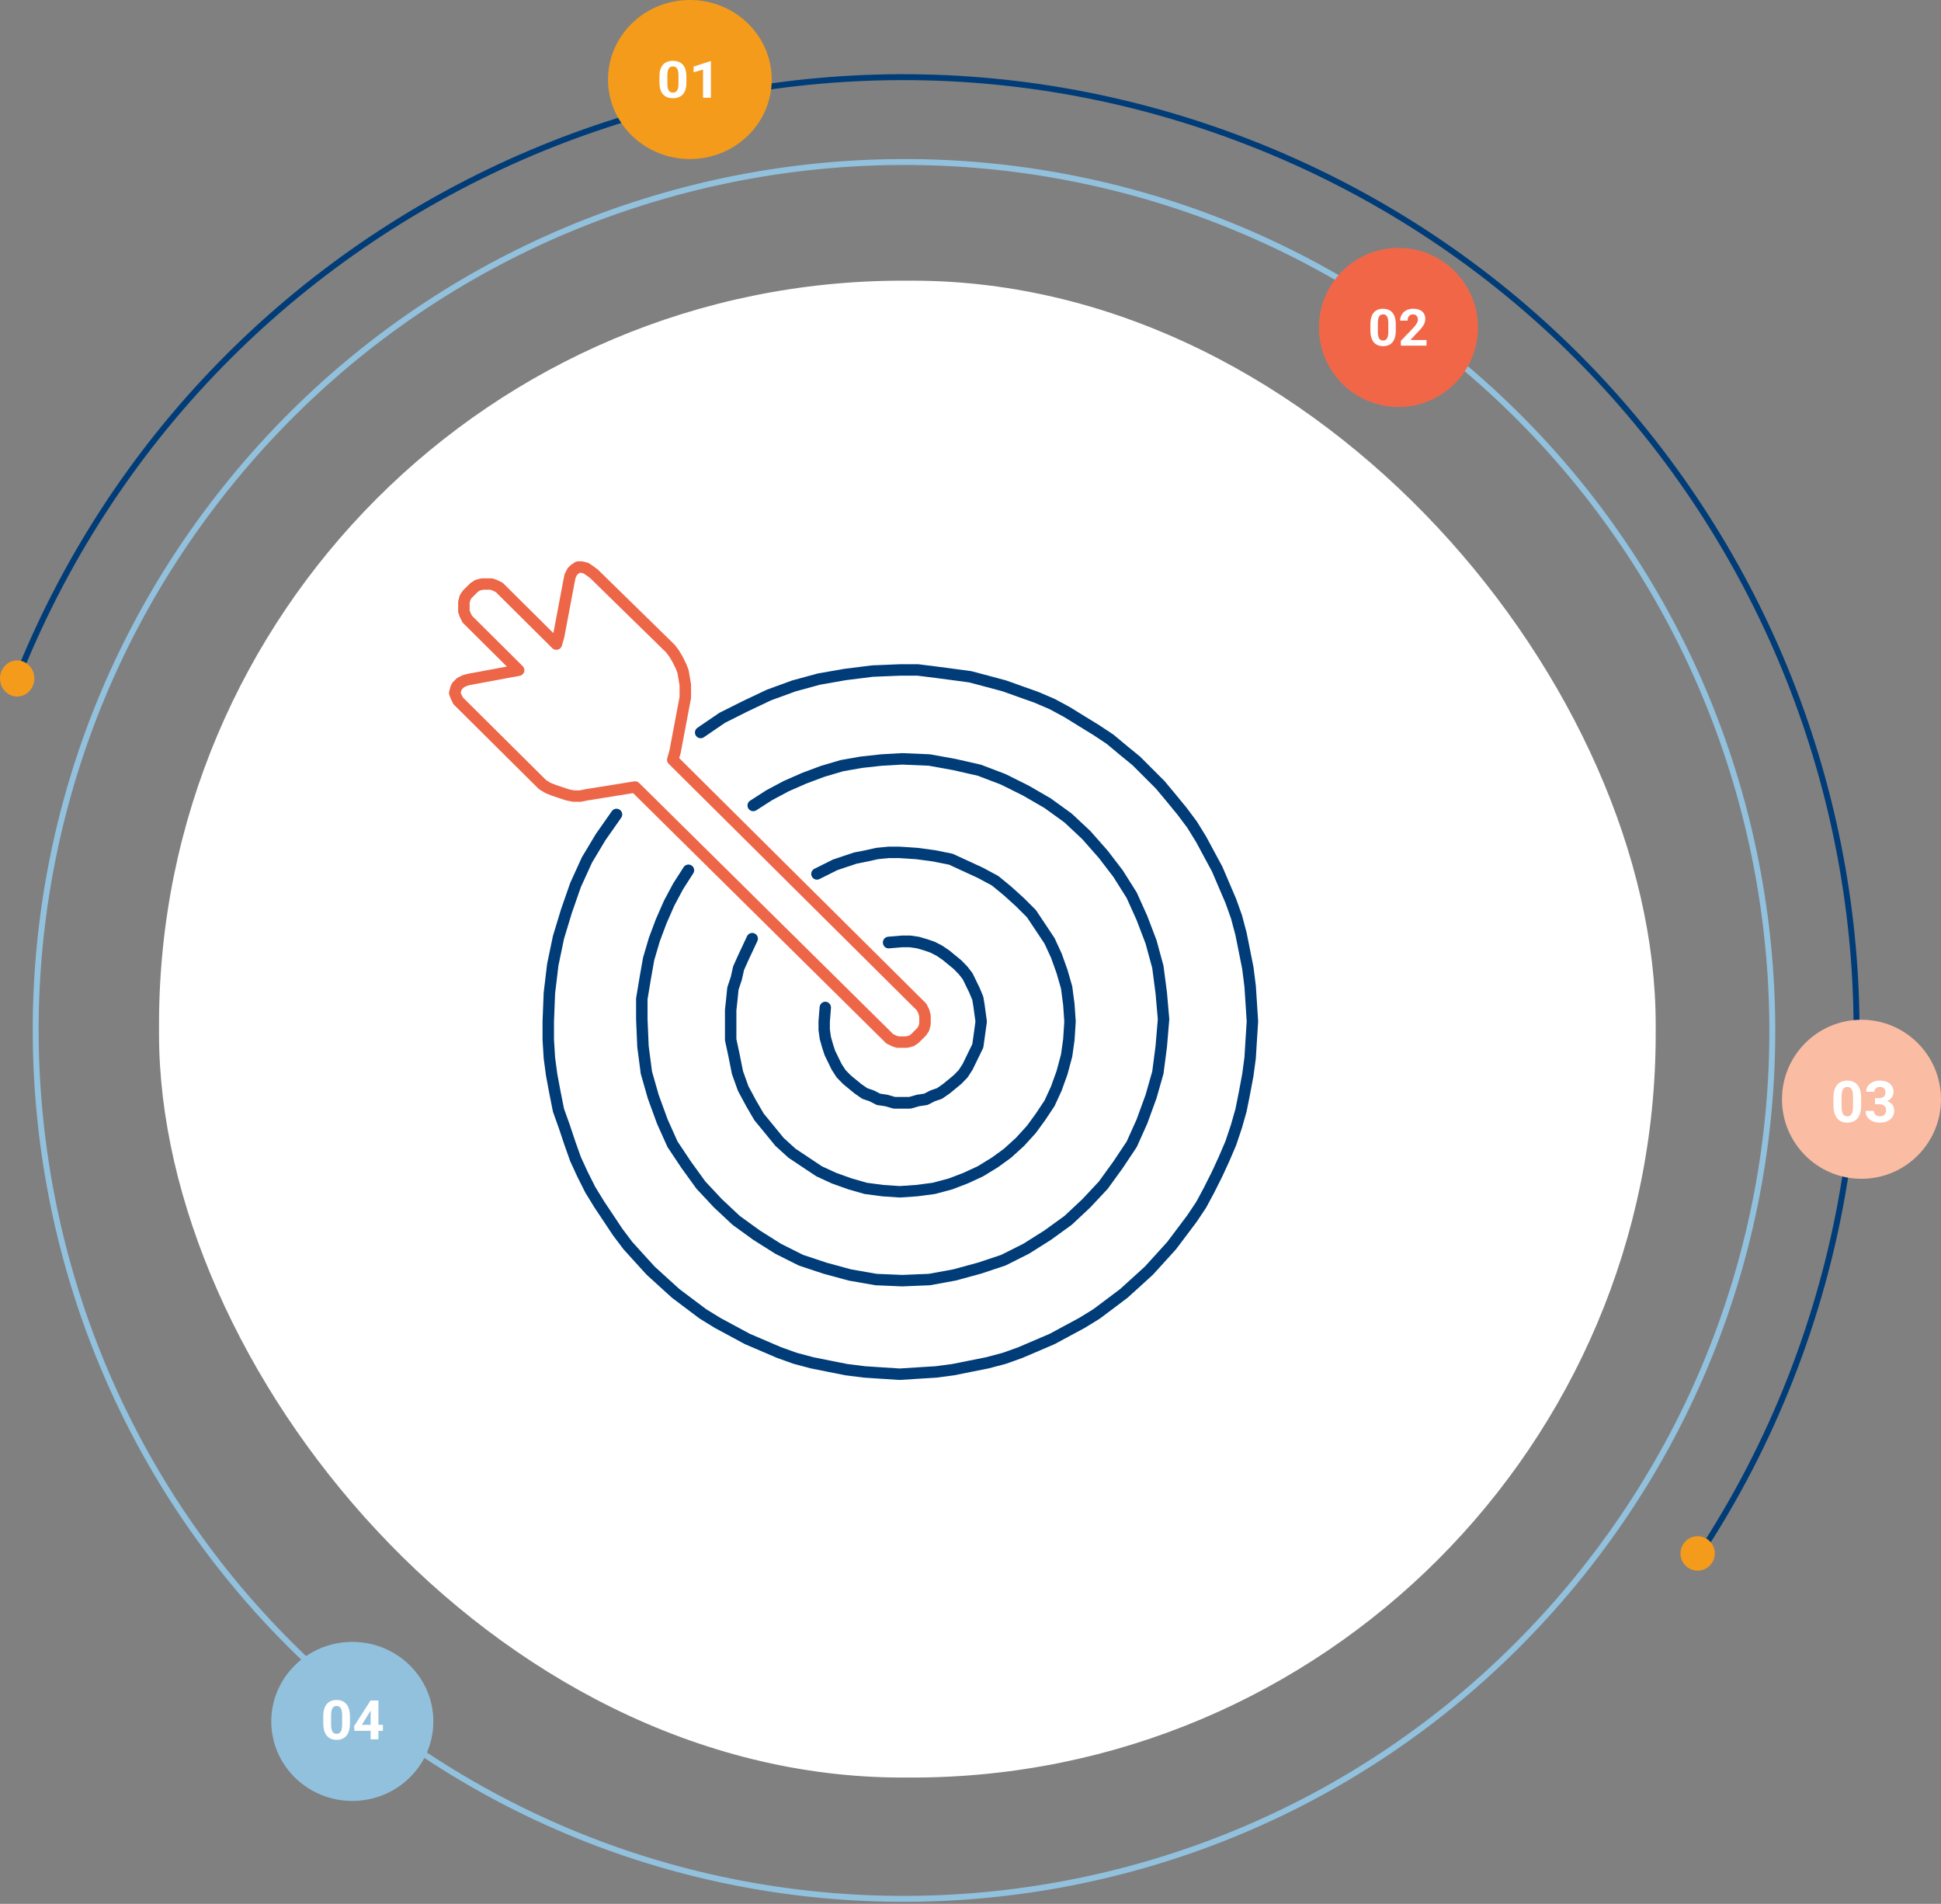 <svg xmlns="http://www.w3.org/2000/svg" width="415" height="407" viewBox="0 0 415 407" fill="none"><rect x="0" y="0" width="415" height="407" fill="#808080" stroke="none"/><rect x="34" y="60" width="320" height="320" rx="159" fill="white"></rect><path fill-rule="evenodd" clip-rule="evenodd" d="M267.068 31.133C162.55 -9.728 44.686 41.846 3.81 146.326L2.633 145.865C43.763 40.735 162.361 -11.159 267.529 29.956C372.697 71.071 424.61 189.627 383.478 294.756C378.214 308.218 371.534 321.083 363.552 333.135L362.498 332.437C370.431 320.46 377.069 307.674 382.3 294.296C423.179 189.816 371.586 71.994 267.068 31.133Z" fill="#003C77"></path><path fill-rule="evenodd" clip-rule="evenodd" d="M47.79 103.961C112.033 23.608 229.251 10.548 309.605 74.791C389.958 139.034 403.018 256.252 338.775 336.605C274.532 416.958 157.314 430.017 76.96 365.776L77.75 364.788C157.558 428.594 273.98 415.623 337.787 335.815C401.594 256.008 388.623 139.585 308.815 75.778C229.007 11.972 112.585 24.943 48.777 104.751C-14.614 184.039 -2.277 299.599 76.425 363.719L75.626 364.699C-3.613 300.141 -16.035 183.792 47.79 103.961Z" fill="#92C1DE"></path><path fill-rule="evenodd" clip-rule="evenodd" d="M138.362 19.792C138.362 14.713 142.47 10.596 147.537 10.596C152.605 10.596 156.713 14.713 156.713 19.792C156.713 24.87 152.605 28.988 147.537 28.988C142.47 28.988 138.362 24.87 138.362 19.792ZM359.301 332.089C359.301 330.059 360.945 328.411 362.971 328.411C364.997 328.411 366.641 330.059 366.641 332.089C366.641 334.12 364.997 335.768 362.971 335.768C360.945 335.768 359.301 334.12 359.301 332.089ZM0 145.042C0 142.909 1.643 141.18 3.67 141.18C5.697 141.18 7.34 142.909 7.34 145.042C7.34 147.175 5.697 148.904 3.67 148.904C1.643 148.904 0 147.175 0 145.042Z" fill="#F49B1B"></path><path fill-rule="evenodd" clip-rule="evenodd" d="M130 17C130 7.611 137.835 0 147.5 0C157.165 0 165 7.611 165 17C165 26.389 157.165 34 147.5 34C137.835 34 130 26.389 130 17Z" fill="#F49B1B"></path><path d="M146.754 16.316V17.663C146.754 18.248 146.686 18.752 146.55 19.177C146.413 19.597 146.217 19.943 145.96 20.214C145.706 20.481 145.405 20.679 145.054 20.808C144.704 20.936 144.314 21 143.886 21C143.543 21 143.224 20.961 142.928 20.882C142.632 20.8 142.365 20.674 142.127 20.503C141.894 20.332 141.691 20.116 141.52 19.856C141.352 19.592 141.224 19.278 141.134 18.914C141.045 18.551 141 18.134 141 17.663V16.316C141 15.731 141.068 15.23 141.204 14.813C141.345 14.392 141.541 14.048 141.794 13.781C142.052 13.513 142.355 13.317 142.706 13.193C143.056 13.064 143.446 13 143.874 13C144.217 13 144.534 13.041 144.826 13.123C145.122 13.201 145.389 13.324 145.627 13.492C145.864 13.659 146.067 13.875 146.234 14.139C146.402 14.399 146.53 14.711 146.62 15.075C146.709 15.435 146.754 15.848 146.754 16.316ZM145.066 17.866V16.107C145.066 15.825 145.048 15.579 145.013 15.369C144.982 15.159 144.933 14.98 144.867 14.834C144.801 14.684 144.719 14.563 144.622 14.471C144.525 14.378 144.414 14.31 144.289 14.267C144.164 14.225 144.026 14.203 143.874 14.203C143.683 14.203 143.514 14.237 143.366 14.305C143.222 14.373 143.099 14.481 142.998 14.631C142.897 14.777 142.819 14.973 142.764 15.219C142.714 15.462 142.688 15.758 142.688 16.107V17.866C142.688 18.148 142.704 18.396 142.735 18.61C142.77 18.823 142.821 19.007 142.887 19.16C142.957 19.31 143.039 19.433 143.132 19.529C143.23 19.622 143.341 19.69 143.465 19.733C143.594 19.775 143.734 19.797 143.886 19.797C144.073 19.797 144.238 19.763 144.382 19.695C144.53 19.624 144.655 19.513 144.756 19.364C144.861 19.21 144.939 19.011 144.99 18.765C145.041 18.519 145.066 18.219 145.066 17.866Z" fill="white"></path><path d="M152 13.091V20.893H150.318V14.866L148.296 15.454V14.241L151.819 13.091H152Z" fill="white"></path><path fill-rule="evenodd" clip-rule="evenodd" d="M282 70C282 60.611 289.611 53 299 53C308.389 53 316 60.611 316 70C316 79.389 308.389 87 299 87C289.611 87 282 79.389 282 70Z" fill="#F26648"></path><path d="M298.429 69.319V70.665C298.429 71.25 298.365 71.754 298.237 72.178C298.108 72.598 297.922 72.944 297.68 73.214C297.441 73.482 297.156 73.679 296.825 73.808C296.495 73.936 296.127 74 295.723 74C295.4 74 295.098 73.961 294.819 73.882C294.54 73.8 294.288 73.674 294.064 73.503C293.843 73.332 293.652 73.117 293.491 72.856C293.333 72.593 293.211 72.279 293.127 71.916C293.042 71.552 293 71.136 293 70.665V69.319C293 68.734 293.064 68.234 293.193 67.817C293.325 67.397 293.511 67.053 293.75 66.786C293.992 66.518 294.279 66.322 294.61 66.198C294.94 66.07 295.308 66.005 295.712 66.005C296.035 66.005 296.335 66.046 296.61 66.128C296.89 66.207 297.141 66.329 297.366 66.497C297.59 66.664 297.781 66.88 297.939 67.144C298.097 67.404 298.218 67.715 298.303 68.079C298.387 68.439 298.429 68.852 298.429 69.319ZM296.836 70.868V69.11C296.836 68.829 296.82 68.583 296.787 68.373C296.757 68.162 296.712 67.984 296.649 67.838C296.587 67.689 296.509 67.568 296.418 67.475C296.326 67.382 296.221 67.315 296.103 67.272C295.986 67.229 295.855 67.208 295.712 67.208C295.532 67.208 295.372 67.242 295.232 67.309C295.096 67.377 294.981 67.486 294.885 67.635C294.79 67.781 294.716 67.977 294.665 68.223C294.617 68.465 294.593 68.761 294.593 69.11V70.868C294.593 71.15 294.608 71.397 294.637 71.611C294.67 71.825 294.718 72.008 294.78 72.162C294.847 72.311 294.924 72.434 295.012 72.53C295.104 72.623 295.209 72.691 295.326 72.734C295.447 72.776 295.58 72.798 295.723 72.798C295.899 72.798 296.056 72.764 296.192 72.696C296.331 72.625 296.449 72.514 296.544 72.365C296.644 72.212 296.717 72.012 296.765 71.766C296.813 71.52 296.836 71.221 296.836 70.868Z" fill="white"></path><path d="M305 72.691V73.893H299.51V72.867L302.106 70.168C302.367 69.887 302.573 69.639 302.723 69.425C302.874 69.208 302.983 69.014 303.049 68.843C303.119 68.668 303.153 68.503 303.153 68.346C303.153 68.111 303.113 67.91 303.032 67.742C302.951 67.571 302.832 67.439 302.674 67.347C302.52 67.254 302.328 67.208 302.101 67.208C301.858 67.208 301.649 67.265 301.472 67.379C301.299 67.493 301.167 67.651 301.075 67.854C300.987 68.058 300.943 68.287 300.943 68.544H299.35C299.35 68.081 299.464 67.657 299.692 67.272C299.92 66.883 300.241 66.575 300.656 66.347C301.072 66.116 301.564 66 302.134 66C302.696 66 303.17 66.089 303.556 66.267C303.945 66.442 304.239 66.695 304.438 67.026C304.64 67.354 304.741 67.746 304.741 68.202C304.741 68.458 304.699 68.709 304.614 68.955C304.53 69.198 304.408 69.44 304.25 69.682C304.096 69.921 303.909 70.163 303.688 70.409C303.468 70.655 303.223 70.909 302.955 71.173L301.56 72.691H305Z" fill="white"></path><path fill-rule="evenodd" clip-rule="evenodd" d="M58 368C58 358.612 65.758 351 75.327 351C84.896 351 92.654 358.612 92.654 368C92.654 377.388 84.896 385 75.327 385C65.758 385 58 377.388 58 368Z" fill="#92C1DE"></path><path d="M74.822 366.95V368.386C74.822 369.009 74.754 369.546 74.619 369.998C74.484 370.447 74.289 370.815 74.034 371.104C73.783 371.389 73.484 371.6 73.136 371.736C72.788 371.873 72.402 371.942 71.977 371.942C71.638 371.942 71.321 371.9 71.027 371.816C70.734 371.729 70.469 371.594 70.234 371.412C70.002 371.229 69.801 370.999 69.631 370.722C69.465 370.441 69.338 370.107 69.249 369.719C69.16 369.332 69.116 368.887 69.116 368.386V366.95C69.116 366.327 69.183 365.793 69.319 365.348C69.457 364.9 69.653 364.533 69.903 364.248C70.158 363.964 70.46 363.755 70.807 363.622C71.155 363.485 71.541 363.417 71.966 363.417C72.306 363.417 72.62 363.46 72.91 363.548C73.204 363.631 73.468 363.762 73.704 363.941C73.939 364.119 74.14 364.349 74.306 364.63C74.472 364.908 74.6 365.24 74.688 365.628C74.777 366.011 74.822 366.452 74.822 366.95ZM73.147 368.602V366.727C73.147 366.427 73.13 366.165 73.095 365.941C73.064 365.717 73.016 365.527 72.951 365.371C72.885 365.212 72.804 365.082 72.707 364.984C72.611 364.885 72.501 364.813 72.377 364.767C72.254 364.721 72.116 364.699 71.966 364.699C71.777 364.699 71.609 364.735 71.462 364.807C71.319 364.879 71.197 364.995 71.097 365.155C70.996 365.31 70.919 365.519 70.865 365.781C70.815 366.04 70.79 366.355 70.79 366.727V368.602C70.79 368.902 70.805 369.166 70.836 369.394C70.871 369.622 70.921 369.818 70.987 369.981C71.056 370.141 71.137 370.272 71.23 370.375C71.327 370.473 71.437 370.545 71.56 370.591C71.688 370.637 71.827 370.659 71.977 370.659C72.163 370.659 72.327 370.623 72.47 370.551C72.617 370.475 72.74 370.357 72.841 370.198C72.945 370.034 73.022 369.822 73.072 369.56C73.122 369.297 73.147 368.978 73.147 368.602Z" fill="white"></path><path d="M81.866 368.728V370.015H75.789L75.708 369.018L79.224 363.53H80.551L79.114 365.895L77.365 368.728H81.866ZM80.91 363.53V371.828H79.242V363.53H80.91Z" fill="white"></path><path fill-rule="evenodd" clip-rule="evenodd" d="M192.806 161.002C192.846 161 192.887 160.999 192.928 161.001L198.765 161.25C198.821 161.253 198.876 161.259 198.931 161.269L204.279 162.237C204.297 162.24 204.315 162.244 204.333 162.248L209.682 163.465C209.738 163.478 209.793 163.495 209.846 163.515L214.945 165.461C214.983 165.475 215.02 165.492 215.056 165.509L219.915 167.934C219.938 167.946 219.96 167.958 219.982 167.97L224.602 170.644C224.638 170.665 224.673 170.688 224.707 170.712L229.077 173.876C229.119 173.906 229.159 173.938 229.196 173.974L233.088 177.616C233.116 177.642 233.144 177.67 233.17 177.7L236.812 181.831C236.83 181.852 236.848 181.874 236.865 181.896L240.029 186.027C240.051 186.057 240.072 186.087 240.092 186.119L243.006 190.739C243.037 190.787 243.064 190.838 243.087 190.89L245.272 195.749C245.282 195.771 245.291 195.793 245.3 195.815L247.245 200.914C247.26 200.952 247.272 200.99 247.283 201.029L248.74 206.377C248.754 206.431 248.765 206.486 248.772 206.541L249.501 212.129C249.503 212.146 249.505 212.163 249.506 212.181L249.995 217.769C250.001 217.838 250.002 217.908 249.996 217.978L249.507 223.815C249.505 223.834 249.503 223.852 249.501 223.871L248.773 229.459C248.765 229.519 248.753 229.578 248.736 229.637L247.279 234.746C247.274 234.763 247.269 234.78 247.263 234.798C247.259 234.808 247.256 234.819 247.252 234.829L245.306 240.168C245.3 240.184 245.294 240.2 245.287 240.216C245.283 240.227 245.278 240.239 245.273 240.25L243.087 245.12C243.06 245.181 243.027 245.241 242.989 245.297L240.076 249.668C240.07 249.677 240.064 249.686 240.057 249.694C240.055 249.698 240.052 249.703 240.049 249.707L236.885 254.077C236.855 254.119 236.822 254.159 236.787 254.196L233.145 258.088C233.126 258.108 233.107 258.127 233.088 258.145L229.196 261.787C229.159 261.822 229.119 261.855 229.077 261.885L224.707 265.048C224.686 265.064 224.664 265.078 224.642 265.092L220.022 268.006C219.988 268.027 219.953 268.047 219.917 268.065L215.057 270.5C215.005 270.526 214.951 270.548 214.895 270.567L209.796 272.263C209.775 272.271 209.753 272.277 209.732 272.283L204.383 273.74C204.35 273.749 204.316 273.756 204.282 273.763L198.933 274.741C198.877 274.751 198.82 274.757 198.763 274.76L192.926 274.999C192.909 275 192.892 275 192.875 275C192.858 275 192.841 275 192.823 274.999L187.235 274.76C187.182 274.757 187.129 274.752 187.076 274.742L181.488 273.764C181.451 273.758 181.414 273.75 181.377 273.74L176.029 272.283C176.007 272.277 175.986 272.271 175.964 272.263L170.865 270.567C170.81 270.548 170.755 270.526 170.703 270.5L165.843 268.065C165.808 268.047 165.773 268.027 165.739 268.006L161.119 265.092C161.097 265.078 161.075 265.064 161.054 265.048L156.683 261.885C156.642 261.855 156.602 261.822 156.565 261.787L152.673 258.145C152.653 258.127 152.634 258.108 152.616 258.088L148.974 254.196C148.938 254.159 148.906 254.119 148.876 254.077L145.712 249.707C145.707 249.7 145.703 249.693 145.698 249.687C145.694 249.681 145.689 249.674 145.685 249.668L142.772 245.297C142.734 245.241 142.701 245.181 142.673 245.12L140.488 240.25C140.476 240.223 140.465 240.195 140.455 240.168L138.509 234.829C138.499 234.802 138.49 234.774 138.482 234.746L137.025 229.637C137.008 229.578 136.996 229.519 136.988 229.459L136.26 223.871C136.255 223.836 136.252 223.8 136.25 223.765L136.001 217.928C136 217.91 136 217.893 136 217.875V213.505C136 213.437 136.006 213.37 136.017 213.303L136.745 208.933L136.747 208.922L137.476 204.79C137.483 204.745 137.494 204.701 137.507 204.657L138.724 200.526C138.733 200.498 138.742 200.47 138.752 200.442L140.209 196.551C140.217 196.53 140.225 196.509 140.234 196.488L141.941 192.597C141.953 192.568 141.967 192.539 141.982 192.511L143.928 188.869C143.943 188.84 143.96 188.812 143.978 188.784L146.163 185.382C146.528 184.813 147.286 184.648 147.855 185.013C148.424 185.379 148.589 186.136 148.223 186.705L146.064 190.066L144.164 193.623L142.49 197.441L141.061 201.26L139.875 205.283L139.16 209.335L139.158 209.347L138.449 213.606V217.849L138.695 223.607L139.404 229.053L140.824 234.032L142.74 239.288L144.866 244.024L147.709 248.29L150.814 252.579L154.376 256.385L158.181 259.947L162.458 263.042L166.994 265.903L171.721 268.271L176.705 269.929L181.966 271.362L187.42 272.317L192.877 272.55L198.577 272.317L203.79 271.363L209.056 269.929L214.039 268.271L218.766 265.903L223.303 263.042L227.579 259.947L231.385 256.385L234.947 252.579L238.051 248.29L240.895 244.024L243.021 239.288L244.936 234.032L246.356 229.053L247.069 223.582L247.547 217.878L247.069 212.42L246.355 206.94L244.936 201.731L243.025 196.721L240.889 191.973L238.051 187.472L234.947 183.419L231.372 179.363L227.579 175.814L223.322 172.732L218.788 170.108L214.016 167.727L209.054 165.834L203.816 164.642L198.577 163.693L192.884 163.45L188.606 163.694L184.307 164.165L180.283 164.875L176.26 166.061L172.441 167.49L168.623 169.164L165.066 171.064L161.705 173.223C161.136 173.589 160.379 173.424 160.013 172.855C159.648 172.286 159.813 171.528 160.382 171.163L163.784 168.978C163.812 168.96 163.84 168.943 163.869 168.928L167.511 166.982C167.539 166.967 167.568 166.953 167.597 166.941L171.488 165.234C171.509 165.225 171.53 165.217 171.551 165.209L175.442 163.752C175.47 163.742 175.498 163.733 175.526 163.724L179.657 162.507C179.701 162.494 179.745 162.483 179.79 162.476L183.921 161.747C183.948 161.742 183.974 161.739 184.001 161.736L188.371 161.257C188.392 161.255 188.414 161.253 188.435 161.252L192.806 161.002Z" fill="#003C77"></path><path fill-rule="evenodd" clip-rule="evenodd" d="M192.777 200.004C192.81 200.001 192.843 200 192.876 200H194.572C194.629 200 194.685 200.004 194.742 200.012L196.428 200.257C196.483 200.265 196.539 200.277 196.593 200.293L198.289 200.792C198.306 200.798 198.323 200.803 198.34 200.809L199.788 201.308C199.842 201.327 199.895 201.349 199.945 201.375L201.393 202.119C201.437 202.142 201.481 202.168 201.522 202.196L202.97 203.185C203 203.206 203.03 203.228 203.059 203.251L204.264 204.246L204.268 204.25L205.473 205.235C205.509 205.264 205.544 205.296 205.576 205.329L206.786 206.573C206.819 206.607 206.85 206.642 206.878 206.679L207.84 207.922C207.893 207.99 207.938 208.064 207.976 208.141L209.424 211.118C209.435 211.139 209.444 211.161 209.454 211.183L210.178 212.916C210.216 213.007 210.243 213.102 210.259 213.2L210.507 214.698C210.509 214.709 210.511 214.721 210.512 214.733L210.988 218.198C211.004 218.313 211.004 218.431 210.988 218.546L210.75 220.289L210.512 222.023L210.511 222.029L210.264 223.772C210.245 223.904 210.206 224.031 210.148 224.15L209.424 225.638L207.976 228.614C207.954 228.66 207.929 228.704 207.901 228.747L206.939 230.235C206.895 230.304 206.844 230.368 206.786 230.427L205.577 231.671C205.546 231.703 205.513 231.733 205.478 231.761L204.268 232.76L204.264 232.764L203.054 233.753C203.028 233.773 203.002 233.793 202.975 233.812L201.527 234.811C201.435 234.874 201.334 234.925 201.229 234.96L199.866 235.421L198.497 236.124C198.381 236.183 198.257 236.224 198.129 236.243L196.512 236.486L194.902 236.953C194.795 236.984 194.684 237 194.572 237H191.19C191.078 237 190.967 236.984 190.86 236.953L189.25 236.486L187.633 236.243C187.505 236.224 187.381 236.183 187.265 236.124L185.897 235.421L184.533 234.96C184.428 234.925 184.328 234.874 184.235 234.811L182.787 233.812C182.76 233.793 182.734 233.773 182.708 233.752L181.499 232.764L181.494 232.76L180.284 231.761C180.25 231.733 180.217 231.703 180.186 231.671L178.976 230.427C178.919 230.369 178.867 230.304 178.823 230.235L177.861 228.747C177.833 228.704 177.808 228.66 177.786 228.614L176.338 225.638C176.313 225.586 176.291 225.532 176.273 225.477L175.787 223.989C175.781 223.971 175.776 223.953 175.771 223.935L175.285 222.192C175.27 222.137 175.258 222.08 175.25 222.023L175.012 220.29C175.004 220.232 175 220.174 175 220.116V218.373C175 218.338 175.001 218.304 175.004 218.27L175.242 215.294C175.297 214.606 175.884 214.095 176.554 214.151C177.223 214.208 177.721 214.811 177.665 215.499L177.431 218.424V220.028L177.646 221.588L178.101 223.22L178.551 224.599L179.927 227.428L180.781 228.748L181.858 229.855L183.012 230.808L183.017 230.812L184.183 231.765L185.451 232.64L186.741 233.076C186.797 233.095 186.852 233.118 186.904 233.145L188.177 233.799L189.68 234.025C189.732 234.033 189.784 234.044 189.835 234.059L191.359 234.501H194.404L195.927 234.059C195.978 234.044 196.03 234.033 196.082 234.025L197.585 233.799L198.858 233.145C198.911 233.118 198.966 233.095 199.022 233.076L200.311 232.64L201.579 231.765L202.746 230.812L202.75 230.808L203.904 229.855L204.981 228.748L205.835 227.428L207.249 224.52L207.886 223.212L208.105 221.674L208.106 221.668L208.343 219.941L208.557 218.373L208.107 215.099L207.886 213.765L207.234 212.203L205.858 209.376L205.018 208.29L203.906 207.147L202.75 206.202L202.746 206.198L201.579 205.235L200.239 204.32L198.934 203.65L197.593 203.187L196.004 202.719L194.487 202.499H192.926L190.08 202.739C189.411 202.796 188.824 202.284 188.769 201.596C188.714 200.909 189.212 200.305 189.881 200.249L192.777 200.004Z" fill="#003C77"></path><path fill-rule="evenodd" clip-rule="evenodd" d="M189.83 181.006C189.869 181.002 189.909 181 189.949 181H192.37C192.397 181 192.424 181.001 192.45 181.003L196.097 181.242C196.125 181.244 196.152 181.246 196.18 181.25L199.817 181.738C199.842 181.742 199.868 181.746 199.894 181.751L203.53 182.478C203.624 182.497 203.715 182.527 203.802 182.567L210.119 185.476C210.142 185.486 210.164 185.498 210.187 185.51L213.335 187.204C213.405 187.241 213.471 187.285 213.532 187.335L216.202 189.527C216.217 189.54 216.232 189.553 216.247 189.567L218.918 191.988C218.932 192.001 218.947 192.015 218.961 192.029L221.392 194.46C221.449 194.517 221.5 194.579 221.544 194.646L223.487 197.555L223.489 197.557L225.422 200.467C225.457 200.519 225.487 200.575 225.514 200.632L226.969 203.79C226.984 203.823 226.997 203.856 227.009 203.89L228.225 207.288C228.234 207.312 228.242 207.337 228.249 207.362L229.225 210.759C229.242 210.818 229.254 210.877 229.262 210.938L229.74 214.574C229.744 214.599 229.746 214.625 229.748 214.65L229.997 218.287C230.001 218.341 230.001 218.395 229.997 218.449L229.748 222.335C229.746 222.365 229.743 222.396 229.739 222.427L229.261 225.824C229.254 225.873 229.244 225.922 229.231 225.971L228.254 229.607C228.25 229.625 228.245 229.643 228.239 229.66C228.235 229.674 228.23 229.688 228.225 229.702L227.009 233.1C226.997 233.134 226.984 233.167 226.969 233.199L225.514 236.358C225.488 236.415 225.457 236.47 225.422 236.523L223.489 239.433C223.479 239.447 223.469 239.461 223.459 239.475L221.516 242.146C221.49 242.182 221.462 242.216 221.432 242.249L219.001 244.92C218.975 244.948 218.948 244.975 218.92 245.001L216.249 247.431C216.216 247.462 216.182 247.49 216.146 247.516L213.475 249.459C213.45 249.478 213.423 249.496 213.396 249.513L210.247 251.445C210.206 251.471 210.163 251.493 210.119 251.514L206.961 252.969C206.937 252.979 206.913 252.99 206.888 252.999L203.729 254.215C203.69 254.23 203.649 254.243 203.607 254.254L199.971 255.231C199.919 255.245 199.866 255.255 199.813 255.262L196.176 255.74C196.151 255.744 196.126 255.746 196.101 255.748L192.454 255.997C192.398 256.001 192.342 256.001 192.287 255.997L188.65 255.748C188.625 255.746 188.599 255.744 188.574 255.74L184.938 255.262C184.877 255.254 184.818 255.242 184.759 255.225L181.362 254.249C181.337 254.242 181.312 254.234 181.288 254.225L177.89 253.009C177.856 252.997 177.823 252.984 177.79 252.969L174.632 251.514C174.575 251.487 174.519 251.457 174.467 251.422L171.555 249.487L168.646 247.544C168.595 247.51 168.547 247.473 168.502 247.431L165.831 245.001C165.787 244.96 165.746 244.917 165.708 244.87L163.527 242.202L163.526 242.2L161.335 239.532C161.294 239.481 161.256 239.428 161.224 239.371L159.53 236.461C159.523 236.449 159.516 236.437 159.509 236.424L157.815 233.266C157.787 233.212 157.762 233.157 157.742 233.1L156.526 229.702C156.506 229.646 156.49 229.589 156.478 229.53L155.753 225.901L155.027 222.512C155.009 222.428 155 222.342 155 222.256V215.949C155 215.905 155.002 215.86 155.007 215.816L155.246 213.641L155.484 211.216C155.493 211.125 155.512 211.036 155.541 210.949L156.249 208.826L156.723 206.705C156.741 206.625 156.767 206.547 156.8 206.473L157.777 204.291C157.78 204.284 157.783 204.278 157.786 204.271L159.719 200.146C160.005 199.535 160.733 199.272 161.344 199.558C161.955 199.845 162.219 200.572 161.932 201.184L160.004 205.299L159.082 207.359L158.621 209.421C158.611 209.461 158.6 209.501 158.587 209.54L157.903 211.592L157.678 213.887C157.677 213.89 157.677 213.893 157.677 213.896L157.676 213.9L157.444 216.016V222.127L158.145 225.398C158.146 225.403 158.147 225.409 158.148 225.414L158.858 228.963L160.012 232.191L161.653 235.25L163.287 238.057L165.418 240.653L167.543 243.254L170.079 245.562L172.91 247.453L175.741 249.333L178.764 250.726L182.074 251.91L185.347 252.851L188.855 253.312L192.37 253.553L195.896 253.312L199.415 252.849L202.912 251.91L205.974 250.732L209.03 249.324L212.076 247.454L214.653 245.579L217.232 243.232L219.579 240.653L221.467 238.058L223.333 235.249L224.726 232.226L225.907 228.926L226.851 225.409L227.312 222.132L227.553 218.373L227.312 214.855L226.851 211.347L225.91 208.074L224.726 204.764L223.333 201.741L221.453 198.91L219.578 196.103L217.254 193.779L214.628 191.398L212.073 189.3L209.062 187.68L205.938 186.242L202.91 184.847L199.453 184.156L195.896 183.678L192.33 183.444H190.009L187.712 183.67L185.603 184.142C185.593 184.144 185.583 184.147 185.573 184.149L183.227 184.612L181.114 185.313L181.108 185.315L179.011 186.023L175.21 187.919C174.606 188.22 173.872 187.975 173.571 187.371C173.27 186.767 173.515 186.033 174.119 185.732L177.995 183.799C178.045 183.774 178.097 183.752 178.15 183.734L180.332 182.997L180.338 182.995L182.53 182.268C182.578 182.252 182.628 182.239 182.678 182.229L185.084 181.753L187.251 181.269C187.3 181.258 187.349 181.25 187.399 181.245L189.83 181.006Z" fill="#003C77"></path><path fill-rule="evenodd" clip-rule="evenodd" d="M192.32 142.001C192.337 142 192.354 142 192.37 142H196.265C196.316 142 196.367 142.003 196.417 142.01L200.312 142.499L200.319 142.5L203.967 142.98L207.612 143.469C207.663 143.476 207.713 143.486 207.763 143.499L211.418 144.468L211.422 144.469L215.067 145.447C215.099 145.456 215.13 145.466 215.161 145.477L218.564 146.694L218.567 146.695L221.969 147.903C221.994 147.911 222.018 147.921 222.042 147.931L225.447 149.389C225.481 149.404 225.514 149.42 225.546 149.437L228.712 151.145C228.733 151.156 228.753 151.168 228.773 151.18L231.928 153.126L231.929 153.127L235.093 155.074C235.105 155.081 235.117 155.089 235.129 155.097L238.046 157.034C238.083 157.059 238.119 157.086 238.153 157.115L241.058 159.543L241.069 159.551L243.735 161.73C243.767 161.755 243.797 161.783 243.826 161.812L248.939 166.925C248.965 166.951 248.99 166.979 249.014 167.008L251.441 169.923L251.446 169.93L253.643 172.606C253.654 172.62 253.665 172.634 253.676 172.648L255.863 175.564C255.886 175.594 255.907 175.625 255.926 175.657L257.874 178.823C257.886 178.843 257.898 178.863 257.909 178.884L259.606 182.039L259.607 182.04L261.314 185.204C261.331 185.237 261.347 185.27 261.362 185.304L264.278 192.114C264.282 192.124 264.286 192.135 264.29 192.145C264.295 192.158 264.3 192.171 264.305 192.184L265.523 195.589C265.535 195.621 265.545 195.654 265.554 195.687L266.522 199.332C266.529 199.356 266.534 199.381 266.539 199.406L267.269 203.051L267.269 203.052L267.998 206.707C268.001 206.72 268.003 206.734 268.005 206.748C268.008 206.763 268.01 206.778 268.012 206.793L268.501 210.678C268.503 210.69 268.504 210.703 268.505 210.716C268.506 210.727 268.507 210.739 268.508 210.75L268.748 214.407L268.997 218.292C269.001 218.344 269.001 218.396 268.997 218.449L268.748 222.343L268.508 226.235C268.507 226.264 268.504 226.293 268.5 226.322L268.011 229.967C268.008 229.988 268.004 230.009 268.001 230.03L267.271 233.924C267.271 233.929 267.27 233.934 267.269 233.939L266.539 237.584C266.533 237.616 266.525 237.648 266.517 237.679L265.548 241.084C265.543 241.102 265.538 241.12 265.532 241.137L264.313 244.782C264.303 244.814 264.291 244.845 264.278 244.876L262.819 248.282C262.815 248.292 262.811 248.302 262.806 248.312L261.348 251.477C261.343 251.49 261.337 251.502 261.331 251.514L259.623 254.919C259.618 254.929 259.613 254.939 259.608 254.949L257.91 258.115C257.902 258.129 257.893 258.144 257.885 258.159C257.873 258.178 257.861 258.197 257.849 258.216L255.901 261.132C255.889 261.15 255.876 261.168 255.863 261.186L253.674 264.105L251.477 267.021C251.455 267.05 251.432 267.079 251.407 267.106L248.98 269.783L248.978 269.784L246.541 272.461C246.516 272.489 246.489 272.516 246.461 272.542L243.783 274.98L241.106 277.407C241.078 277.432 241.05 277.455 241.02 277.477L238.103 279.676L235.186 281.863C235.156 281.886 235.125 281.907 235.093 281.926L231.928 283.874C231.92 283.878 231.913 283.883 231.905 283.887C231.892 283.895 231.879 283.902 231.866 283.909L228.712 285.606L228.711 285.607L225.546 287.314C225.514 287.331 225.481 287.347 225.447 287.362L218.636 290.278C218.613 290.287 218.59 290.297 218.567 290.305L215.161 291.523C215.143 291.53 215.125 291.536 215.106 291.542C215.092 291.546 215.078 291.55 215.064 291.554L211.419 292.522C211.405 292.526 211.392 292.529 211.379 292.532C211.367 292.535 211.355 292.538 211.344 292.54L207.689 293.269L207.689 293.269L204.045 293.998C204.019 294.003 203.993 294.007 203.967 294.011L200.322 294.5C200.293 294.504 200.264 294.507 200.235 294.508L196.343 294.748L192.448 294.997C192.396 295.001 192.344 295.001 192.292 294.997L188.407 294.748L184.75 294.508C184.726 294.507 184.702 294.504 184.678 294.501L180.793 294.012C180.764 294.008 180.735 294.004 180.706 293.998L173.406 292.54C173.381 292.535 173.356 292.529 173.332 292.522L169.686 291.554C169.668 291.549 169.65 291.544 169.632 291.538C169.618 291.533 169.603 291.528 169.589 291.523L166.183 290.305C166.16 290.297 166.137 290.287 166.114 290.278L159.303 287.362C159.285 287.354 159.266 287.345 159.248 287.336C159.233 287.329 159.218 287.322 159.204 287.314L156.04 285.607L156.038 285.606L152.884 283.909C152.863 283.898 152.843 283.886 152.823 283.874L149.657 281.926C149.625 281.907 149.594 281.886 149.564 281.863L146.648 279.676L146.646 279.674L143.73 277.477C143.7 277.455 143.672 277.432 143.644 277.407L140.968 274.98L138.29 272.542C138.261 272.516 138.234 272.489 138.208 272.461L135.772 269.784L135.77 269.783L133.344 267.106C133.319 267.079 133.295 267.05 133.273 267.021L131.076 264.105C131.061 264.085 131.047 264.066 131.034 264.046L129.098 261.132L129.097 261.129L127.151 258.216C127.143 258.203 127.134 258.19 127.126 258.177L125.179 255.012C125.16 254.982 125.143 254.951 125.127 254.919L123.42 251.514C123.414 251.502 123.408 251.49 123.402 251.477L121.944 248.312C121.929 248.278 121.915 248.244 121.902 248.209L120.694 244.804C120.692 244.796 120.689 244.789 120.687 244.782L119.472 241.149L118.258 237.756C118.238 237.7 118.222 237.643 118.211 237.584L117.482 233.939C117.481 233.934 117.48 233.929 117.479 233.924L116.75 230.03C116.746 230.009 116.742 229.988 116.74 229.967L116.25 226.322C116.247 226.293 116.244 226.264 116.242 226.235L116.002 222.34C116.001 222.315 116 222.29 116 222.265V218.37C116 218.354 116 218.338 116.001 218.322L116.241 212.25C116.242 212.218 116.244 212.185 116.248 212.153L116.977 206.071C116.982 206.037 116.987 206.002 116.994 205.967L118.213 200.125C118.22 200.09 118.229 200.055 118.24 200.02L119.937 194.427C119.942 194.412 119.947 194.396 119.953 194.381L121.9 188.788C121.912 188.753 121.926 188.718 121.942 188.684L124.379 183.331C124.398 183.289 124.419 183.248 124.443 183.209L127.359 178.345C127.374 178.321 127.389 178.296 127.406 178.273L130.811 173.41C131.198 172.856 131.961 172.722 132.514 173.109C133.067 173.497 133.202 174.259 132.814 174.812L129.434 179.64L126.576 184.407L124.191 189.646L122.27 195.161L120.595 200.678L119.399 206.415L118.682 212.396L118.446 218.395V222.227L118.68 226.041L119.159 229.611L119.88 233.459L119.883 233.474L120.591 237.017L121.779 240.338C121.782 240.346 121.785 240.354 121.788 240.362L123.003 243.996L124.189 247.339L125.615 250.436L127.29 253.775L129.197 256.877L131.134 259.776L133.051 262.662L135.193 265.505L137.58 268.138L139.978 270.772L142.612 273.17L145.246 275.558L148.117 277.721L150.986 279.873L154.074 281.772L157.198 283.453L157.199 283.454L160.317 285.135L167.042 288.015L170.364 289.203L173.923 290.149L177.53 290.87L181.142 291.591L184.947 292.07L188.566 292.307L192.37 292.552L196.19 292.307L200.04 292.07L203.603 291.592L207.21 290.871L207.21 290.87L210.828 290.149L214.386 289.203L217.708 288.015L224.434 285.135L227.551 283.454L227.552 283.453L230.676 281.772L233.764 279.873L236.633 277.721L236.635 277.72L239.504 275.558L242.138 273.17L244.772 270.772L247.168 268.14L247.17 268.138L249.558 265.505L251.719 262.635L253.886 259.746L255.782 256.907L257.444 253.808L259.135 250.436L260.578 247.303L262.01 243.959L263.203 240.388L264.151 237.057L264.868 233.474L264.871 233.459L265.591 229.611L266.07 226.041L266.307 222.19L266.552 218.37L266.308 214.566L266.07 210.947L265.591 207.142L264.871 203.531L264.87 203.53L264.149 199.923L263.203 196.364L262.015 193.043L259.135 186.317L257.454 183.2L257.453 183.198L255.772 180.074L253.873 176.986L251.736 174.137L249.561 171.488L249.556 171.481L247.17 168.615L242.14 163.585L239.511 161.437C239.509 161.435 239.507 161.433 239.505 161.431L239.501 161.428L236.636 159.034L233.794 157.146L230.646 155.209L227.52 153.28L224.434 151.616L221.115 150.194L217.746 148.999L217.743 148.998L214.384 147.796L210.791 146.832L210.788 146.831L207.211 145.883L203.645 145.404L203.642 145.404L200.007 144.925L200 144.924L196.188 144.446H192.395L186.639 144.682L180.877 145.401L175.37 146.365L170.122 147.795L164.881 149.705L159.831 152.101L155.053 154.495L150.497 157.605C149.94 157.985 149.179 157.842 148.798 157.284C148.417 156.726 148.561 155.965 149.119 155.585L153.743 152.429C153.788 152.398 153.835 152.37 153.884 152.346L158.748 149.909C158.755 149.905 158.763 149.901 158.771 149.898L163.884 147.471C163.918 147.455 163.954 147.44 163.989 147.427L169.332 145.479C169.364 145.468 169.397 145.457 169.43 145.449L174.782 143.991C174.819 143.981 174.856 143.972 174.893 143.966L180.485 142.987C180.505 142.984 180.525 142.981 180.545 142.978L186.387 142.249C186.42 142.245 186.454 142.242 186.488 142.241L192.32 142.001Z" fill="#003C77"></path><path fill-rule="evenodd" clip-rule="evenodd" d="M122.905 120.207C123.107 120.072 123.346 120 123.589 120H124.321C124.42 120 124.519 120.012 124.615 120.036L125.587 120.274C125.726 120.309 125.858 120.367 125.977 120.446L126.708 120.933C126.725 120.944 126.741 120.956 126.757 120.968L127.739 121.694C127.784 121.728 127.827 121.764 127.868 121.804L144.209 137.796C144.251 137.838 144.291 137.882 144.327 137.93L145.069 138.905C145.095 138.94 145.12 138.977 145.143 139.014L145.874 140.228C145.89 140.255 145.905 140.282 145.919 140.309L146.65 141.762C146.666 141.795 146.681 141.828 146.695 141.862L147.175 143.076C147.206 143.154 147.229 143.235 147.243 143.317L147.494 144.77L147.495 144.778L147.735 146.231C147.746 146.296 147.752 146.363 147.752 146.429V149.096C147.752 149.172 147.745 149.247 147.731 149.322L145.537 160.955C145.529 160.993 145.52 161.031 145.509 161.068L145.22 162.067L197.161 213.667L197.167 213.673L197.902 214.394C198 214.489 198.08 214.6 198.141 214.722L198.622 215.688C198.659 215.763 198.689 215.843 198.71 215.924L198.961 216.89C198.987 216.989 199 217.092 199 217.195V218.897C199 219 198.987 219.102 198.961 219.202L198.71 220.168C198.677 220.298 198.621 220.422 198.547 220.534L198.066 221.261C198.019 221.332 197.964 221.399 197.902 221.459L197.167 222.18L196.441 222.91C196.381 222.971 196.314 223.026 196.241 223.073L195.51 223.551C195.397 223.624 195.273 223.679 195.142 223.713L194.17 223.961C194.07 223.987 193.967 224 193.864 224H191.91C191.775 224 191.64 223.978 191.512 223.934L190.781 223.685C190.731 223.668 190.682 223.648 190.634 223.625L189.663 223.147C189.54 223.087 189.429 223.007 189.333 222.91L188.609 222.182L188.601 222.174L135.361 169.549L125.514 171.137L124.316 171.381C124.235 171.397 124.153 171.406 124.07 171.406H122.607C122.525 171.406 122.442 171.397 122.361 171.381L121.138 171.132C121.092 171.123 121.047 171.111 121.002 171.096L119.539 170.618L119.532 170.616L118.069 170.128C118.046 170.121 118.024 170.113 118.002 170.104L116.78 169.616C116.718 169.592 116.659 169.562 116.603 169.529L115.391 168.802C115.307 168.752 115.23 168.693 115.161 168.625L114.179 167.659L114.175 167.655L97.823 151.414L97.092 150.687C96.996 150.592 96.917 150.482 96.857 150.361L96.376 149.386C96.353 149.34 96.334 149.292 96.317 149.244L96.066 148.517C95.988 148.291 95.979 148.047 96.039 147.815L96.29 146.85C96.31 146.77 96.339 146.692 96.376 146.618L96.616 146.13C96.676 146.009 96.755 145.899 96.851 145.803L97.583 145.077C97.676 144.984 97.784 144.907 97.902 144.848L98.884 144.361C98.965 144.32 99.051 144.289 99.139 144.268L100.11 144.029C100.134 144.024 100.157 144.019 100.18 144.014L108.374 142.498L99.777 133.959L99.046 133.233C98.951 133.139 98.872 133.03 98.813 132.91L98.332 131.945C98.308 131.898 98.288 131.849 98.271 131.799L98.02 131.072C97.976 130.945 97.954 130.811 97.954 130.676V128.736C97.954 128.634 97.967 128.532 97.992 128.433L98.243 127.458C98.276 127.327 98.332 127.202 98.407 127.088L98.888 126.362C98.933 126.293 98.987 126.228 99.046 126.169L100.508 124.716C100.567 124.658 100.632 124.605 100.702 124.56L101.433 124.082C101.547 124.008 101.673 123.953 101.805 123.919L102.787 123.67C102.886 123.645 102.988 123.632 103.09 123.632H105.044C105.179 123.632 105.314 123.655 105.442 123.698L106.173 123.948C106.223 123.965 106.272 123.985 106.319 124.008L107.291 124.486C107.411 124.545 107.521 124.622 107.615 124.716L108.347 125.443L118.317 135.345L120.428 124.141L120.43 124.128L120.671 122.924C120.692 122.817 120.728 122.713 120.777 122.615L121.268 121.64C121.329 121.519 121.41 121.408 121.508 121.314L121.999 120.836C122.053 120.784 122.111 120.736 122.174 120.695L122.905 120.207ZM123.963 122.444L123.636 122.662L123.373 122.917L123.049 123.562L122.842 124.598L120.649 136.235C120.642 136.274 120.633 136.312 120.622 136.349L120.131 138.041C120.01 138.456 119.678 138.777 119.257 138.885C118.836 138.993 118.39 138.872 118.082 138.566L106.61 127.172L106.022 126.588L105.302 126.234L104.839 126.076H103.244L102.611 126.237L102.156 126.534L100.871 127.81L100.572 128.261L100.411 128.889V130.472L100.569 130.931L100.925 131.645L101.513 132.23L111.763 142.41C112.086 142.731 112.204 143.203 112.069 143.636C111.934 144.07 111.568 144.393 111.12 144.476L100.665 146.41L99.86 146.608L99.178 146.946L98.733 147.389L98.638 147.582L98.51 148.071L98.616 148.379L98.973 149.102L99.56 149.684L115.907 165.921L115.911 165.926L116.784 166.784L117.786 167.385L118.884 167.822L120.305 168.296L120.313 168.299L121.701 168.752L122.732 168.962H123.946L125.046 168.738C125.063 168.734 125.079 168.731 125.096 168.729L135.586 167.037C135.974 166.974 136.369 167.1 136.649 167.376L190.342 220.448L190.35 220.457L190.936 221.047L191.652 221.399L192.114 221.556H193.708L194.332 221.396L194.784 221.101L195.424 220.457C195.428 220.453 195.432 220.449 195.436 220.445L196.085 219.809L196.382 219.36L196.543 218.742V217.35L196.363 216.658L196.031 215.991L195.436 215.408L195.43 215.402L142.97 163.286C142.653 162.971 142.533 162.51 142.657 162.083L143.132 160.447L145.294 148.983V146.529L145.072 145.183L145.07 145.175L144.843 143.854L144.428 142.808L143.742 141.445L143.069 140.327L142.421 139.475L126.204 123.605L125.315 122.947L124.788 122.595L124.171 122.444H123.963Z" fill="#ED6648"></path><path fill-rule="evenodd" clip-rule="evenodd" d="M381 235C381 225.611 388.611 218 398 218C407.389 218 415 225.611 415 235C415 244.389 407.389 252 398 252C388.611 252 381 244.389 381 235Z" fill="#FABCA3"></path><path d="M397.931 234.733V236.248C397.931 236.906 397.861 237.473 397.72 237.95C397.58 238.423 397.377 238.812 397.112 239.116C396.851 239.417 396.54 239.639 396.179 239.784C395.818 239.928 395.416 240 394.975 240C394.621 240 394.292 239.956 393.987 239.868C393.682 239.776 393.407 239.633 393.162 239.441C392.921 239.249 392.713 239.006 392.536 238.713C392.363 238.417 392.231 238.064 392.138 237.655C392.046 237.246 392 236.778 392 236.248V234.733C392 234.076 392.07 233.513 392.211 233.044C392.355 232.571 392.558 232.184 392.819 231.884C393.084 231.583 393.397 231.363 393.758 231.222C394.119 231.078 394.521 231.006 394.962 231.006C395.316 231.006 395.643 231.052 395.944 231.144C396.249 231.232 396.524 231.371 396.769 231.559C397.014 231.747 397.222 231.99 397.395 232.287C397.568 232.579 397.7 232.93 397.792 233.339C397.885 233.743 397.931 234.208 397.931 234.733ZM396.191 236.477V234.499C396.191 234.182 396.173 233.906 396.137 233.669C396.105 233.433 396.054 233.232 395.986 233.068C395.918 232.9 395.834 232.764 395.733 232.659C395.633 232.555 395.518 232.479 395.39 232.431C395.262 232.383 395.119 232.359 394.962 232.359C394.766 232.359 394.591 232.397 394.439 232.473C394.29 232.549 394.164 232.671 394.059 232.84C393.955 233.004 393.875 233.224 393.818 233.501C393.766 233.774 393.74 234.106 393.74 234.499V236.477C393.74 236.794 393.756 237.072 393.788 237.313C393.824 237.553 393.877 237.76 393.945 237.932C394.017 238.1 394.101 238.238 394.198 238.347C394.298 238.451 394.413 238.527 394.541 238.575C394.673 238.623 394.818 238.647 394.975 238.647C395.167 238.647 395.338 238.609 395.486 238.533C395.639 238.453 395.767 238.329 395.872 238.16C395.98 237.988 396.06 237.764 396.113 237.487C396.165 237.21 396.191 236.874 396.191 236.477Z" fill="white"></path><path d="M400.887 234.752H401.815C402.112 234.752 402.357 234.701 402.549 234.601C402.742 234.497 402.885 234.353 402.977 234.168C403.073 233.98 403.121 233.762 403.121 233.513C403.121 233.289 403.077 233.09 402.989 232.918C402.905 232.741 402.774 232.605 402.597 232.509C402.421 232.409 402.198 232.359 401.929 232.359C401.716 232.359 401.52 232.401 401.339 232.485C401.158 232.569 401.014 232.687 400.906 232.84C400.797 232.992 400.743 233.176 400.743 233.393H399.003C399.003 232.912 399.131 232.493 399.388 232.136C399.649 231.78 399.998 231.501 400.436 231.301C400.873 231.1 401.355 231 401.881 231C402.475 231 402.995 231.096 403.44 231.289C403.886 231.477 404.233 231.756 404.482 232.124C404.731 232.493 404.855 232.95 404.855 233.495C404.855 233.772 404.791 234.04 404.663 234.301C404.534 234.557 404.35 234.79 404.109 234.998C403.872 235.202 403.583 235.367 403.242 235.491C402.901 235.611 402.517 235.671 402.092 235.671H400.887V234.752ZM400.887 236.068V235.172H402.092C402.569 235.172 402.989 235.226 403.35 235.335C403.711 235.443 404.015 235.599 404.259 235.804C404.504 236.004 404.689 236.242 404.813 236.519C404.938 236.792 405 237.094 405 237.427C405 237.836 404.922 238.2 404.765 238.521C404.609 238.838 404.388 239.106 404.103 239.327C403.822 239.547 403.493 239.715 403.115 239.832C402.738 239.944 402.327 240 401.881 240C401.512 240 401.148 239.95 400.791 239.85C400.438 239.745 400.117 239.591 399.828 239.387C399.543 239.178 399.314 238.918 399.141 238.605C398.973 238.289 398.888 237.914 398.888 237.481H400.629C400.629 237.705 400.685 237.906 400.797 238.082C400.91 238.259 401.064 238.397 401.261 238.497C401.461 238.597 401.684 238.647 401.929 238.647C402.206 238.647 402.443 238.597 402.64 238.497C402.84 238.393 402.993 238.248 403.097 238.064C403.206 237.876 403.26 237.657 403.26 237.409C403.26 237.088 403.202 236.832 403.085 236.639C402.969 236.443 402.802 236.299 402.585 236.206C402.369 236.114 402.112 236.068 401.815 236.068H400.887Z" fill="white"></path></svg>